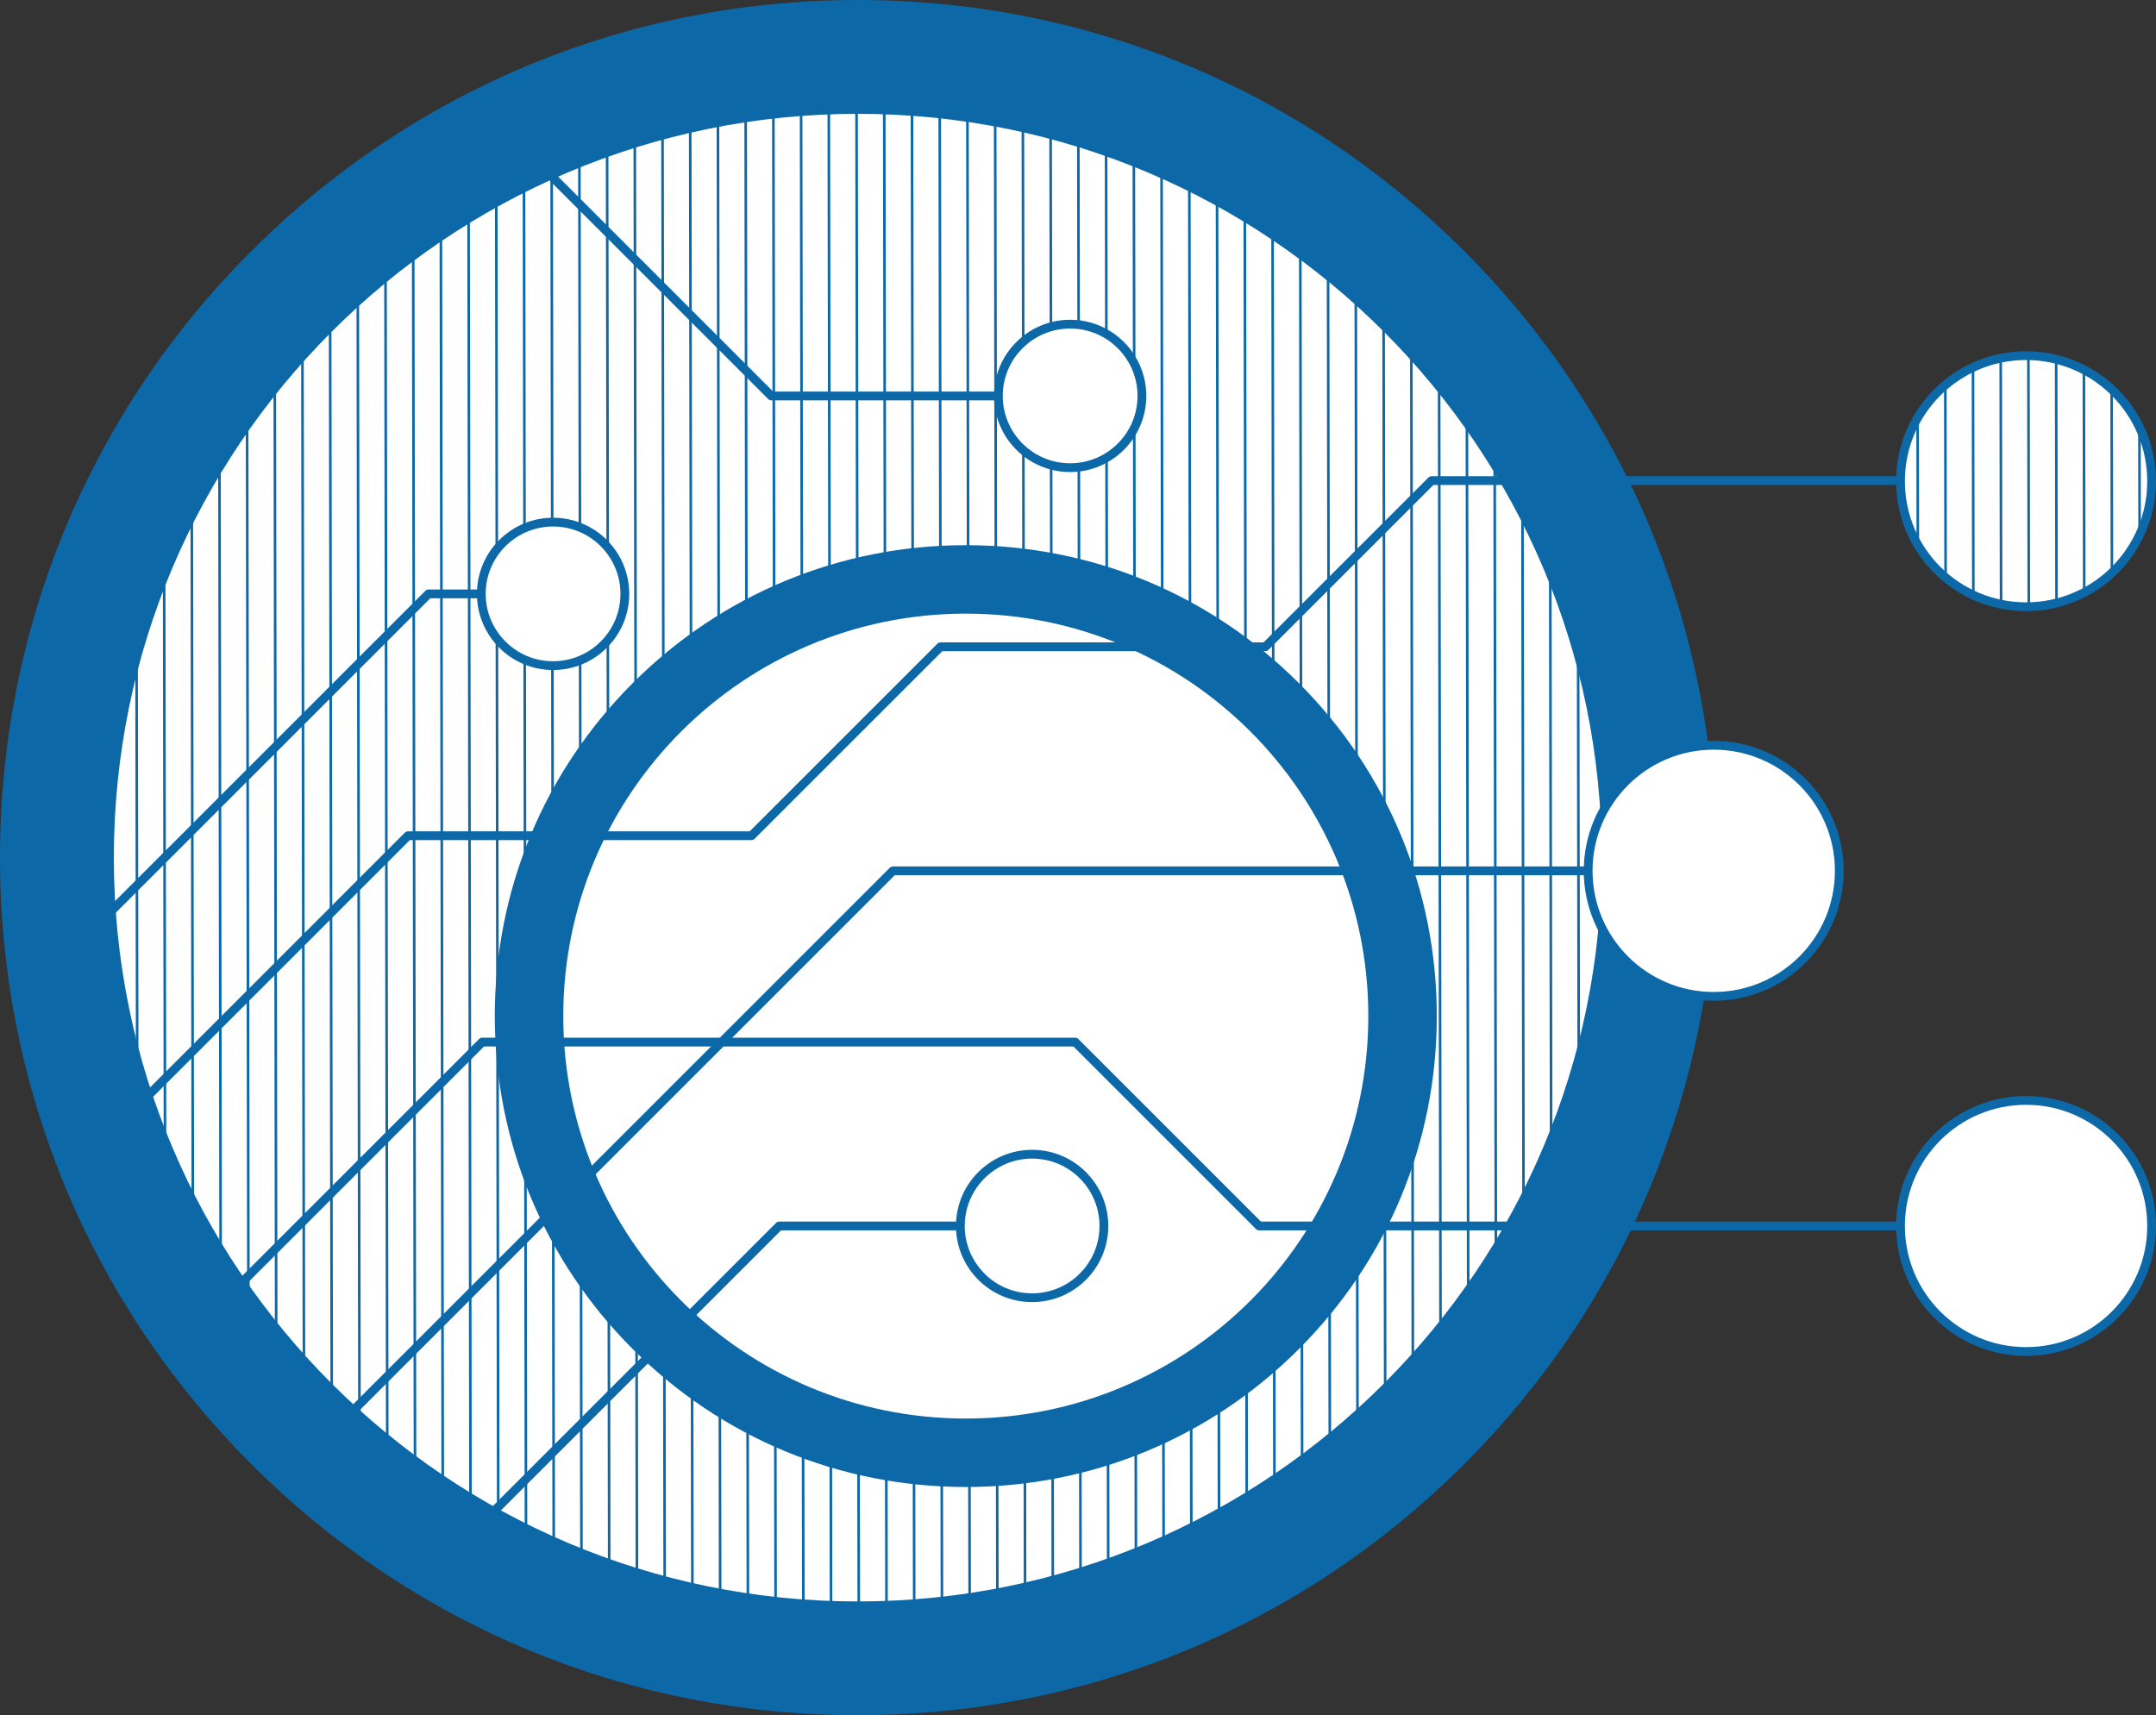 <?xml version="1.0" encoding="UTF-8"?><svg id="uuid-1e4f41b9-2f83-4b48-b4d7-5680fd6accca" xmlns="http://www.w3.org/2000/svg" xmlns:xlink="http://www.w3.org/1999/xlink" viewBox="0 0 591.51 470.67"><rect x="0" y="0" width="591.51" height="470.67" fill="#333333" stroke="none"/><defs><style>.uuid-ce27eb00-44fe-4430-8550-3b485670a5b7,.uuid-5c044757-8662-4c95-bed1-027e81ed9766,.uuid-a484cca5-c47d-475a-96ca-0ac03b7d09cd,.uuid-2591708d-e891-435b-a6c2-c15833ccc6e4{fill:none;}.uuid-7c20225e-7f55-4bb9-95de-589b0513358a{fill:#fff;}.uuid-7c20225e-7f55-4bb9-95de-589b0513358a,.uuid-5c044757-8662-4c95-bed1-027e81ed9766,.uuid-78f0b997-8b47-4bbf-92de-430b6909f978,.uuid-a484cca5-c47d-475a-96ca-0ac03b7d09cd,.uuid-2591708d-e891-435b-a6c2-c15833ccc6e4{stroke:#0d68a7;}.uuid-7c20225e-7f55-4bb9-95de-589b0513358a,.uuid-a484cca5-c47d-475a-96ca-0ac03b7d09cd{stroke-linecap:round;stroke-linejoin:round;stroke-width:2.41px;}.uuid-5c044757-8662-4c95-bed1-027e81ed9766{stroke-width:.71px;}.uuid-5c044757-8662-4c95-bed1-027e81ed9766,.uuid-78f0b997-8b47-4bbf-92de-430b6909f978,.uuid-2591708d-e891-435b-a6c2-c15833ccc6e4{stroke-miterlimit:10;}.uuid-d9899b35-b6bd-41a2-bc7c-45f5f224eca0{clip-path:url(#uuid-60de9275-ccf1-460a-8621-6bdf821fc701);}.uuid-fd36815e-0a53-44a8-86cc-a015e726a3ec{clip-path:url(#uuid-d460d22b-aaa0-42f0-9c52-0299ce693d53);}.uuid-78f0b997-8b47-4bbf-92de-430b6909f978{fill:#0d68a7;}</style><clipPath id="uuid-d460d22b-aaa0-42f0-9c52-0299ce693d53"><path class="uuid-2591708d-e891-435b-a6c2-c15833ccc6e4" d="m235.34,440.65c-56.7,0-108.02-22.98-145.18-60.13-37.15-37.15-60.13-88.48-60.13-145.18s22.98-108.02,60.13-145.18c37.15-37.15,88.48-60.13,145.18-60.13s108.02,22.98,145.18,60.13c37.15,37.15,60.13,88.48,60.13,145.18s-22.98,108.02-60.13,145.18c-37.15,37.15-88.48,60.13-145.18,60.13Z"/></clipPath><clipPath id="uuid-60de9275-ccf1-460a-8621-6bdf821fc701"><path class="uuid-ce27eb00-44fe-4430-8550-3b485670a5b7" d="m555.86,166.49c-9.51,0-18.12-3.86-24.36-10.09-6.23-6.23-10.09-14.84-10.09-24.36s3.86-18.12,10.09-24.36c6.23-6.23,14.84-10.09,24.36-10.09s18.12,3.86,24.36,10.09c6.23,6.23,10.09,14.84,10.09,24.36s-3.86,18.12-10.09,24.36c-6.23,6.23-14.84,10.09-24.36,10.09Z"/></clipPath></defs><g id="uuid-101ae5b9-25a4-40af-920a-044fca7b7838"><path class="uuid-78f0b997-8b47-4bbf-92de-430b6909f978" d="m235.34,470.17c-62.73,0-121.7-24.43-166.05-68.78C24.93,357.04.5,298.06.5,235.34S24.93,113.64,69.28,69.28C113.64,24.93,172.61.5,235.34.5s121.7,24.43,166.05,68.78c44.36,44.35,68.78,103.33,68.78,166.05s-24.43,121.7-68.78,166.05c-44.35,44.35-103.33,68.78-166.05,68.78Z"/><path class="uuid-7c20225e-7f55-4bb9-95de-589b0513358a" d="m235.34,440.65c-56.7,0-108.02-22.98-145.18-60.13-37.15-37.15-60.13-88.48-60.13-145.18s22.98-108.02,60.13-145.18c37.15-37.15,88.48-60.13,145.18-60.13s108.02,22.98,145.18,60.13c37.15,37.15,60.13,88.48,60.13,145.18s-22.98,108.02-60.13,145.18c-37.15,37.15-88.48,60.13-145.18,60.13Z"/><g class="uuid-fd36815e-0a53-44a8-86cc-a015e726a3ec"><line class="uuid-5c044757-8662-4c95-bed1-027e81ed9766" x1="585.53" y1="475.4" x2="584.79" y2="-21.91"/><line class="uuid-5c044757-8662-4c95-bed1-027e81ed9766" x1="577.92" y1="475.41" x2="577.18" y2="-21.9"/><line class="uuid-5c044757-8662-4c95-bed1-027e81ed9766" x1="570.31" y1="475.42" x2="569.57" y2="-21.89"/><line class="uuid-5c044757-8662-4c95-bed1-027e81ed9766" x1="562.71" y1="475.44" x2="561.97" y2="-21.88"/><line class="uuid-5c044757-8662-4c95-bed1-027e81ed9766" x1="555.1" y1="475.45" x2="554.36" y2="-21.87"/><line class="uuid-5c044757-8662-4c95-bed1-027e81ed9766" x1="547.5" y1="475.46" x2="546.76" y2="-21.86"/><line class="uuid-5c044757-8662-4c95-bed1-027e81ed9766" x1="539.89" y1="475.47" x2="539.15" y2="-21.85"/><line class="uuid-5c044757-8662-4c95-bed1-027e81ed9766" x1="532.29" y1="475.48" x2="531.54" y2="-21.83"/><line class="uuid-5c044757-8662-4c95-bed1-027e81ed9766" x1="524.68" y1="475.49" x2="523.94" y2="-21.82"/><line class="uuid-5c044757-8662-4c95-bed1-027e81ed9766" x1="517.07" y1="475.5" x2="516.33" y2="-21.81"/><line class="uuid-5c044757-8662-4c95-bed1-027e81ed9766" x1="509.47" y1="475.51" x2="508.73" y2="-21.8"/><line class="uuid-5c044757-8662-4c95-bed1-027e81ed9766" x1="501.86" y1="475.53" x2="501.12" y2="-21.79"/><line class="uuid-5c044757-8662-4c95-bed1-027e81ed9766" x1="494.26" y1="475.54" x2="493.52" y2="-21.78"/><line class="uuid-5c044757-8662-4c95-bed1-027e81ed9766" x1="486.65" y1="475.55" x2="485.91" y2="-21.77"/><line class="uuid-5c044757-8662-4c95-bed1-027e81ed9766" x1="479.05" y1="475.56" x2="478.3" y2="-21.76"/><line class="uuid-5c044757-8662-4c95-bed1-027e81ed9766" x1="471.44" y1="475.57" x2="470.7" y2="-21.74"/><line class="uuid-5c044757-8662-4c95-bed1-027e81ed9766" x1="463.83" y1="475.58" x2="463.09" y2="-21.73"/><line class="uuid-5c044757-8662-4c95-bed1-027e81ed9766" x1="456.23" y1="475.59" x2="455.49" y2="-21.72"/><line class="uuid-5c044757-8662-4c95-bed1-027e81ed9766" x1="448.62" y1="475.61" x2="447.88" y2="-21.71"/><line class="uuid-5c044757-8662-4c95-bed1-027e81ed9766" x1="441.02" y1="475.62" x2="440.28" y2="-21.7"/><line class="uuid-5c044757-8662-4c95-bed1-027e81ed9766" x1="433.41" y1="475.63" x2="432.67" y2="-21.69"/><line class="uuid-5c044757-8662-4c95-bed1-027e81ed9766" x1="425.8" y1="475.64" x2="425.06" y2="-21.68"/><line class="uuid-5c044757-8662-4c95-bed1-027e81ed9766" x1="418.2" y1="475.65" x2="417.46" y2="-21.66"/><line class="uuid-5c044757-8662-4c95-bed1-027e81ed9766" x1="410.59" y1="475.66" x2="409.85" y2="-21.65"/><line class="uuid-5c044757-8662-4c95-bed1-027e81ed9766" x1="402.99" y1="475.67" x2="402.25" y2="-21.64"/><line class="uuid-5c044757-8662-4c95-bed1-027e81ed9766" x1="395.38" y1="475.68" x2="394.64" y2="-21.63"/><line class="uuid-5c044757-8662-4c95-bed1-027e81ed9766" x1="387.78" y1="475.7" x2="387.03" y2="-21.62"/><line class="uuid-5c044757-8662-4c95-bed1-027e81ed9766" x1="380.17" y1="475.71" x2="379.43" y2="-21.61"/><line class="uuid-5c044757-8662-4c95-bed1-027e81ed9766" x1="372.56" y1="475.72" x2="371.82" y2="-21.6"/><line class="uuid-5c044757-8662-4c95-bed1-027e81ed9766" x1="364.96" y1="475.73" x2="364.22" y2="-21.59"/><line class="uuid-5c044757-8662-4c95-bed1-027e81ed9766" x1="357.35" y1="475.74" x2="356.61" y2="-21.57"/><line class="uuid-5c044757-8662-4c95-bed1-027e81ed9766" x1="349.75" y1="475.75" x2="349.01" y2="-21.56"/><line class="uuid-5c044757-8662-4c95-bed1-027e81ed9766" x1="342.14" y1="475.76" x2="341.4" y2="-21.55"/><line class="uuid-5c044757-8662-4c95-bed1-027e81ed9766" x1="334.53" y1="475.78" x2="333.79" y2="-21.54"/><line class="uuid-5c044757-8662-4c95-bed1-027e81ed9766" x1="326.93" y1="475.79" x2="326.19" y2="-21.53"/><line class="uuid-5c044757-8662-4c95-bed1-027e81ed9766" x1="319.32" y1="475.8" x2="318.58" y2="-21.52"/><line class="uuid-5c044757-8662-4c95-bed1-027e81ed9766" x1="311.72" y1="475.81" x2="310.98" y2="-21.51"/><line class="uuid-5c044757-8662-4c95-bed1-027e81ed9766" x1="304.11" y1="475.82" x2="303.37" y2="-21.49"/><line class="uuid-5c044757-8662-4c95-bed1-027e81ed9766" x1="296.51" y1="475.83" x2="295.76" y2="-21.48"/><line class="uuid-5c044757-8662-4c95-bed1-027e81ed9766" x1="288.9" y1="475.84" x2="288.16" y2="-21.47"/><line class="uuid-5c044757-8662-4c95-bed1-027e81ed9766" x1="281.29" y1="475.85" x2="280.55" y2="-21.46"/><line class="uuid-5c044757-8662-4c95-bed1-027e81ed9766" x1="273.69" y1="475.87" x2="272.95" y2="-21.45"/><line class="uuid-5c044757-8662-4c95-bed1-027e81ed9766" x1="266.08" y1="475.88" x2="265.34" y2="-21.44"/><line class="uuid-5c044757-8662-4c95-bed1-027e81ed9766" x1="258.48" y1="475.89" x2="257.74" y2="-21.43"/><line class="uuid-5c044757-8662-4c95-bed1-027e81ed9766" x1="250.87" y1="475.9" x2="250.13" y2="-21.42"/><line class="uuid-5c044757-8662-4c95-bed1-027e81ed9766" x1="243.27" y1="475.91" x2="242.52" y2="-21.4"/><line class="uuid-5c044757-8662-4c95-bed1-027e81ed9766" x1="235.66" y1="475.92" x2="234.92" y2="-21.39"/><line class="uuid-5c044757-8662-4c95-bed1-027e81ed9766" x1="228.05" y1="475.93" x2="227.31" y2="-21.38"/><line class="uuid-5c044757-8662-4c95-bed1-027e81ed9766" x1="220.45" y1="475.95" x2="219.71" y2="-21.37"/><line class="uuid-5c044757-8662-4c95-bed1-027e81ed9766" x1="212.84" y1="475.96" x2="212.1" y2="-21.36"/><line class="uuid-5c044757-8662-4c95-bed1-027e81ed9766" x1="205.24" y1="475.97" x2="204.5" y2="-21.35"/><line class="uuid-5c044757-8662-4c95-bed1-027e81ed9766" x1="197.63" y1="475.98" x2="196.89" y2="-21.34"/><line class="uuid-5c044757-8662-4c95-bed1-027e81ed9766" x1="190.02" y1="475.99" x2="189.28" y2="-21.32"/><line class="uuid-5c044757-8662-4c95-bed1-027e81ed9766" x1="182.42" y1="476" x2="181.68" y2="-21.31"/><line class="uuid-5c044757-8662-4c95-bed1-027e81ed9766" x1="174.81" y1="476.01" x2="174.07" y2="-21.3"/><line class="uuid-5c044757-8662-4c95-bed1-027e81ed9766" x1="167.21" y1="476.02" x2="166.47" y2="-21.29"/><line class="uuid-5c044757-8662-4c95-bed1-027e81ed9766" x1="159.6" y1="476.04" x2="158.86" y2="-21.28"/><line class="uuid-5c044757-8662-4c95-bed1-027e81ed9766" x1="152" y1="476.05" x2="151.25" y2="-21.27"/><line class="uuid-5c044757-8662-4c95-bed1-027e81ed9766" x1="144.39" y1="476.06" x2="143.65" y2="-21.26"/><line class="uuid-5c044757-8662-4c95-bed1-027e81ed9766" x1="136.78" y1="476.07" x2="136.04" y2="-21.25"/><line class="uuid-5c044757-8662-4c95-bed1-027e81ed9766" x1="129.18" y1="476.08" x2="128.44" y2="-21.23"/><line class="uuid-5c044757-8662-4c95-bed1-027e81ed9766" x1="121.57" y1="476.09" x2="120.83" y2="-21.22"/><line class="uuid-5c044757-8662-4c95-bed1-027e81ed9766" x1="113.97" y1="476.1" x2="113.23" y2="-21.21"/><line class="uuid-5c044757-8662-4c95-bed1-027e81ed9766" x1="106.36" y1="476.12" x2="105.62" y2="-21.2"/><line class="uuid-5c044757-8662-4c95-bed1-027e81ed9766" x1="98.75" y1="476.13" x2="98.01" y2="-21.19"/><line class="uuid-5c044757-8662-4c95-bed1-027e81ed9766" x1="91.15" y1="476.14" x2="90.41" y2="-21.18"/><line class="uuid-5c044757-8662-4c95-bed1-027e81ed9766" x1="83.54" y1="476.15" x2="82.8" y2="-21.17"/><line class="uuid-5c044757-8662-4c95-bed1-027e81ed9766" x1="75.94" y1="476.16" x2="75.2" y2="-21.15"/><line class="uuid-5c044757-8662-4c95-bed1-027e81ed9766" x1="68.33" y1="476.17" x2="67.59" y2="-21.14"/><line class="uuid-5c044757-8662-4c95-bed1-027e81ed9766" x1="60.73" y1="476.18" x2="59.99" y2="-21.13"/><line class="uuid-5c044757-8662-4c95-bed1-027e81ed9766" x1="53.12" y1="476.19" x2="52.38" y2="-21.12"/><line class="uuid-5c044757-8662-4c95-bed1-027e81ed9766" x1="45.51" y1="476.21" x2="44.77" y2="-21.11"/><line class="uuid-5c044757-8662-4c95-bed1-027e81ed9766" x1="37.91" y1="476.22" x2="37.17" y2="-21.1"/><line class="uuid-5c044757-8662-4c95-bed1-027e81ed9766" x1="30.3" y1="476.23" x2="29.56" y2="-21.09"/><line class="uuid-5c044757-8662-4c95-bed1-027e81ed9766" x1="22.7" y1="476.24" x2="21.96" y2="-21.08"/><line class="uuid-5c044757-8662-4c95-bed1-027e81ed9766" x1="15.09" y1="476.25" x2="14.35" y2="-21.06"/><line class="uuid-5c044757-8662-4c95-bed1-027e81ed9766" x1="7.49" y1="476.26" x2="6.74" y2="-21.05"/><line class="uuid-5c044757-8662-4c95-bed1-027e81ed9766" x1="-.12" y1="476.27" x2="-.86" y2="-21.04"/></g><path class="uuid-2591708d-e891-435b-a6c2-c15833ccc6e4" d="m235.34,440.65c-56.7,0-108.02-22.98-145.18-60.13-37.15-37.15-60.13-88.48-60.13-145.18s22.98-108.02,60.13-145.18c37.15-37.15,88.48-60.13,145.18-60.13s108.02,22.98,145.18,60.13c37.15,37.15,60.13,88.48,60.13,145.18s-22.98,108.02-60.13,145.18c-37.15,37.15-88.48,60.13-145.18,60.13Z"/><path class="uuid-78f0b997-8b47-4bbf-92de-430b6909f978" d="m264.97,407.54c-34.38,0-66.71-13.39-91.02-37.7-24.31-24.31-37.7-56.64-37.7-91.02s13.39-66.71,37.7-91.02c24.31-24.31,56.64-37.7,91.02-37.7s66.71,13.39,91.02,37.7c24.31,24.31,37.7,56.64,37.7,91.02s-13.39,66.71-37.7,91.02c-24.31,24.31-56.64,37.7-91.02,37.7Z"/><path class="uuid-7c20225e-7f55-4bb9-95de-589b0513358a" d="m264.97,390.46c-30.83,0-58.74-12.5-78.94-32.7-20.2-20.2-32.7-48.12-32.7-78.94s12.5-58.74,32.7-78.94c20.2-20.2,48.12-32.7,78.94-32.7s58.74,12.5,78.94,32.7c20.2,20.2,32.7,48.12,32.7,78.94s-12.5,58.74-32.7,78.94c-20.2,20.2-48.12,32.7-78.94,32.7Z"/><polyline class="uuid-a484cca5-c47d-475a-96ca-0ac03b7d09cd" points="293.6 108.65 211.61 108.65 150.79 47.83"/><polyline class="uuid-a484cca5-c47d-475a-96ca-0ac03b7d09cd" points="151.74 162.96 117.57 162.96 30.53 250"/><polyline class="uuid-a484cca5-c47d-475a-96ca-0ac03b7d09cd" points="470.17 238.96 244.98 238.96 97.01 386.94"/><polyline class="uuid-a484cca5-c47d-475a-96ca-0ac03b7d09cd" points="283.17 336.41 213.78 336.41 135.6 414.59"/><polyline class="uuid-a484cca5-c47d-475a-96ca-0ac03b7d09cd" points="555.86 336.41 345.45 336.41 294.99 285.95 132.3 285.95 66.5 351.75"/><polyline class="uuid-a484cca5-c47d-475a-96ca-0ac03b7d09cd" points="555.86 131.87 392.77 131.87 347.16 177.48 258.03 177.48 206.17 229.33 111.93 229.33 39.99 301.28"/><path class="uuid-7c20225e-7f55-4bb9-95de-589b0513358a" d="m293.6,128.33c-5.44,0-10.36-2.2-13.92-5.77-3.56-3.56-5.77-8.48-5.77-13.92s2.2-10.36,5.77-13.92c3.56-3.56,8.48-5.77,13.92-5.77s10.36,2.2,13.92,5.77c3.56,3.56,5.77,8.48,5.77,13.92s-2.2,10.36-5.77,13.92c-3.56,3.56-8.48,5.77-13.92,5.77Z"/><path class="uuid-7c20225e-7f55-4bb9-95de-589b0513358a" d="m151.74,182.65c-5.44,0-10.36-2.2-13.92-5.77-3.56-3.56-5.77-8.48-5.77-13.92s2.2-10.36,5.77-13.92c3.56-3.56,8.48-5.77,13.92-5.77s10.36,2.2,13.92,5.77,5.77,8.48,5.77,13.92-2.2,10.36-5.77,13.92c-3.56,3.56-8.48,5.77-13.92,5.77Z"/><path class="uuid-7c20225e-7f55-4bb9-95de-589b0513358a" d="m283.17,356.1c-5.44,0-10.36-2.2-13.92-5.77-3.56-3.56-5.77-8.48-5.77-13.92s2.2-10.36,5.77-13.92c3.56-3.56,8.48-5.77,13.92-5.77s10.36,2.2,13.92,5.77c3.56,3.56,5.77,8.48,5.77,13.92s-2.2,10.36-5.77,13.92c-3.56,3.56-8.48,5.77-13.92,5.77Z"/><path class="uuid-7c20225e-7f55-4bb9-95de-589b0513358a" d="m470.17,273.41c-9.51,0-18.12-3.86-24.36-10.09-6.23-6.23-10.09-14.84-10.09-24.36s3.86-18.12,10.09-24.36c6.23-6.23,14.84-10.09,24.36-10.09s18.12,3.86,24.36,10.09c6.23,6.23,10.09,14.84,10.09,24.36s-3.86,18.12-10.09,24.36c-6.23,6.23-14.84,10.09-24.36,10.09Z"/><path class="uuid-7c20225e-7f55-4bb9-95de-589b0513358a" d="m555.86,370.86c-9.51,0-18.12-3.86-24.36-10.09-6.23-6.23-10.09-14.84-10.09-24.36s3.86-18.12,10.09-24.36c6.23-6.23,14.84-10.09,24.36-10.09s18.12,3.86,24.36,10.09c6.23,6.23,10.09,14.84,10.09,24.36s-3.86,18.12-10.09,24.36c-6.23,6.23-14.84,10.09-24.36,10.09Z"/><path class="uuid-7c20225e-7f55-4bb9-95de-589b0513358a" d="m555.86,166.49c-9.51,0-18.12-3.86-24.36-10.09-6.23-6.23-10.09-14.84-10.09-24.36s3.86-18.12,10.09-24.36c6.23-6.23,14.84-10.09,24.36-10.09s18.12,3.86,24.36,10.09c6.23,6.23,10.09,14.84,10.09,24.36s-3.86,18.12-10.09,24.36c-6.23,6.23-14.84,10.09-24.36,10.09Z"/><g class="uuid-d9899b35-b6bd-41a2-bc7c-45f5f224eca0"><line class="uuid-5c044757-8662-4c95-bed1-027e81ed9766" x1="587.51" y1="482.55" x2="586.77" y2="-14.77"/><line class="uuid-5c044757-8662-4c95-bed1-027e81ed9766" x1="579.9" y1="482.56" x2="579.16" y2="-14.75"/><line class="uuid-5c044757-8662-4c95-bed1-027e81ed9766" x1="572.3" y1="482.57" x2="571.55" y2="-14.74"/><line class="uuid-5c044757-8662-4c95-bed1-027e81ed9766" x1="564.69" y1="482.58" x2="563.95" y2="-14.73"/><line class="uuid-5c044757-8662-4c95-bed1-027e81ed9766" x1="557.08" y1="482.59" x2="556.34" y2="-14.72"/><line class="uuid-5c044757-8662-4c95-bed1-027e81ed9766" x1="549.48" y1="482.61" x2="548.74" y2="-14.71"/><line class="uuid-5c044757-8662-4c95-bed1-027e81ed9766" x1="541.87" y1="482.62" x2="541.13" y2="-14.7"/><line class="uuid-5c044757-8662-4c95-bed1-027e81ed9766" x1="534.27" y1="482.63" x2="533.53" y2="-14.69"/><line class="uuid-5c044757-8662-4c95-bed1-027e81ed9766" x1="526.66" y1="482.64" x2="525.92" y2="-14.68"/><line class="uuid-5c044757-8662-4c95-bed1-027e81ed9766" x1="519.05" y1="482.65" x2="518.31" y2="-14.66"/><line class="uuid-5c044757-8662-4c95-bed1-027e81ed9766" x1="511.45" y1="482.66" x2="510.71" y2="-14.65"/><line class="uuid-5c044757-8662-4c95-bed1-027e81ed9766" x1="503.84" y1="482.67" x2="503.1" y2="-14.64"/><line class="uuid-5c044757-8662-4c95-bed1-027e81ed9766" x1="496.24" y1="482.69" x2="495.5" y2="-14.63"/><line class="uuid-5c044757-8662-4c95-bed1-027e81ed9766" x1="488.63" y1="482.7" x2="487.89" y2="-14.62"/><line class="uuid-5c044757-8662-4c95-bed1-027e81ed9766" x1="481.03" y1="482.71" x2="480.28" y2="-14.61"/><line class="uuid-5c044757-8662-4c95-bed1-027e81ed9766" x1="473.42" y1="482.72" x2="472.68" y2="-14.6"/><line class="uuid-5c044757-8662-4c95-bed1-027e81ed9766" x1="465.81" y1="482.73" x2="465.07" y2="-14.58"/><line class="uuid-5c044757-8662-4c95-bed1-027e81ed9766" x1="458.21" y1="482.74" x2="457.47" y2="-14.57"/><line class="uuid-5c044757-8662-4c95-bed1-027e81ed9766" x1="450.6" y1="482.75" x2="449.86" y2="-14.56"/><line class="uuid-5c044757-8662-4c95-bed1-027e81ed9766" x1="443" y1="482.76" x2="442.26" y2="-14.55"/><line class="uuid-5c044757-8662-4c95-bed1-027e81ed9766" x1="435.39" y1="482.78" x2="434.65" y2="-14.54"/><line class="uuid-5c044757-8662-4c95-bed1-027e81ed9766" x1="427.78" y1="482.79" x2="427.04" y2="-14.53"/><line class="uuid-5c044757-8662-4c95-bed1-027e81ed9766" x1="420.18" y1="482.8" x2="419.44" y2="-14.52"/><line class="uuid-5c044757-8662-4c95-bed1-027e81ed9766" x1="412.57" y1="482.81" x2="411.83" y2="-14.51"/><line class="uuid-5c044757-8662-4c95-bed1-027e81ed9766" x1="404.97" y1="482.82" x2="404.23" y2="-14.49"/><line class="uuid-5c044757-8662-4c95-bed1-027e81ed9766" x1="397.36" y1="482.83" x2="396.62" y2="-14.48"/><line class="uuid-5c044757-8662-4c95-bed1-027e81ed9766" x1="389.76" y1="482.84" x2="389.01" y2="-14.47"/><line class="uuid-5c044757-8662-4c95-bed1-027e81ed9766" x1="382.15" y1="482.86" x2="381.41" y2="-14.46"/><line class="uuid-5c044757-8662-4c95-bed1-027e81ed9766" x1="374.54" y1="482.87" x2="373.8" y2="-14.45"/><line class="uuid-5c044757-8662-4c95-bed1-027e81ed9766" x1="366.94" y1="482.88" x2="366.2" y2="-14.44"/><line class="uuid-5c044757-8662-4c95-bed1-027e81ed9766" x1="359.33" y1="482.89" x2="358.59" y2="-14.43"/><line class="uuid-5c044757-8662-4c95-bed1-027e81ed9766" x1="351.73" y1="482.9" x2="350.99" y2="-14.41"/><line class="uuid-5c044757-8662-4c95-bed1-027e81ed9766" x1="344.12" y1="482.91" x2="343.38" y2="-14.4"/><line class="uuid-5c044757-8662-4c95-bed1-027e81ed9766" x1="336.52" y1="482.92" x2="335.77" y2="-14.39"/><line class="uuid-5c044757-8662-4c95-bed1-027e81ed9766" x1="328.91" y1="482.93" x2="328.17" y2="-14.38"/><line class="uuid-5c044757-8662-4c95-bed1-027e81ed9766" x1="321.3" y1="482.95" x2="320.56" y2="-14.37"/><line class="uuid-5c044757-8662-4c95-bed1-027e81ed9766" x1="313.7" y1="482.96" x2="312.96" y2="-14.36"/><line class="uuid-5c044757-8662-4c95-bed1-027e81ed9766" x1="306.09" y1="482.97" x2="305.35" y2="-14.35"/><line class="uuid-5c044757-8662-4c95-bed1-027e81ed9766" x1="298.49" y1="482.98" x2="297.75" y2="-14.34"/><line class="uuid-5c044757-8662-4c95-bed1-027e81ed9766" x1="290.88" y1="482.99" x2="290.14" y2="-14.32"/><line class="uuid-5c044757-8662-4c95-bed1-027e81ed9766" x1="283.27" y1="483" x2="282.53" y2="-14.31"/><line class="uuid-5c044757-8662-4c95-bed1-027e81ed9766" x1="275.67" y1="483.01" x2="274.93" y2="-14.3"/><line class="uuid-5c044757-8662-4c95-bed1-027e81ed9766" x1="268.06" y1="483.03" x2="267.32" y2="-14.29"/><line class="uuid-5c044757-8662-4c95-bed1-027e81ed9766" x1="260.46" y1="483.04" x2="259.72" y2="-14.28"/><line class="uuid-5c044757-8662-4c95-bed1-027e81ed9766" x1="252.85" y1="483.05" x2="252.11" y2="-14.27"/><line class="uuid-5c044757-8662-4c95-bed1-027e81ed9766" x1="245.25" y1="483.06" x2="244.5" y2="-14.26"/><line class="uuid-5c044757-8662-4c95-bed1-027e81ed9766" x1="237.64" y1="483.07" x2="236.9" y2="-14.24"/><line class="uuid-5c044757-8662-4c95-bed1-027e81ed9766" x1="230.03" y1="483.08" x2="229.29" y2="-14.23"/><line class="uuid-5c044757-8662-4c95-bed1-027e81ed9766" x1="222.43" y1="483.09" x2="221.69" y2="-14.22"/><line class="uuid-5c044757-8662-4c95-bed1-027e81ed9766" x1="214.82" y1="483.1" x2="214.08" y2="-14.21"/><line class="uuid-5c044757-8662-4c95-bed1-027e81ed9766" x1="207.22" y1="483.12" x2="206.48" y2="-14.2"/><line class="uuid-5c044757-8662-4c95-bed1-027e81ed9766" x1="199.61" y1="483.13" x2="198.87" y2="-14.19"/><line class="uuid-5c044757-8662-4c95-bed1-027e81ed9766" x1="192" y1="483.14" x2="191.26" y2="-14.18"/><line class="uuid-5c044757-8662-4c95-bed1-027e81ed9766" x1="184.4" y1="483.15" x2="183.66" y2="-14.17"/><line class="uuid-5c044757-8662-4c95-bed1-027e81ed9766" x1="176.79" y1="483.16" x2="176.05" y2="-14.15"/><line class="uuid-5c044757-8662-4c95-bed1-027e81ed9766" x1="169.19" y1="483.17" x2="168.45" y2="-14.14"/><line class="uuid-5c044757-8662-4c95-bed1-027e81ed9766" x1="161.58" y1="483.18" x2="160.84" y2="-14.13"/><line class="uuid-5c044757-8662-4c95-bed1-027e81ed9766" x1="153.98" y1="483.2" x2="153.23" y2="-14.12"/><line class="uuid-5c044757-8662-4c95-bed1-027e81ed9766" x1="146.37" y1="483.21" x2="145.63" y2="-14.11"/><line class="uuid-5c044757-8662-4c95-bed1-027e81ed9766" x1="138.76" y1="483.22" x2="138.02" y2="-14.1"/><line class="uuid-5c044757-8662-4c95-bed1-027e81ed9766" x1="131.16" y1="483.23" x2="130.42" y2="-14.09"/><line class="uuid-5c044757-8662-4c95-bed1-027e81ed9766" x1="123.55" y1="483.24" x2="122.81" y2="-14.07"/><line class="uuid-5c044757-8662-4c95-bed1-027e81ed9766" x1="115.95" y1="483.25" x2="115.21" y2="-14.06"/><line class="uuid-5c044757-8662-4c95-bed1-027e81ed9766" x1="108.34" y1="483.26" x2="107.6" y2="-14.05"/><line class="uuid-5c044757-8662-4c95-bed1-027e81ed9766" x1="100.74" y1="483.27" x2="99.99" y2="-14.04"/><line class="uuid-5c044757-8662-4c95-bed1-027e81ed9766" x1="93.13" y1="483.29" x2="92.39" y2="-14.03"/><line class="uuid-5c044757-8662-4c95-bed1-027e81ed9766" x1="85.52" y1="483.3" x2="84.78" y2="-14.02"/><line class="uuid-5c044757-8662-4c95-bed1-027e81ed9766" x1="77.92" y1="483.31" x2="77.18" y2="-14.01"/><line class="uuid-5c044757-8662-4c95-bed1-027e81ed9766" x1="70.31" y1="483.32" x2="69.57" y2="-14"/></g></g></svg>